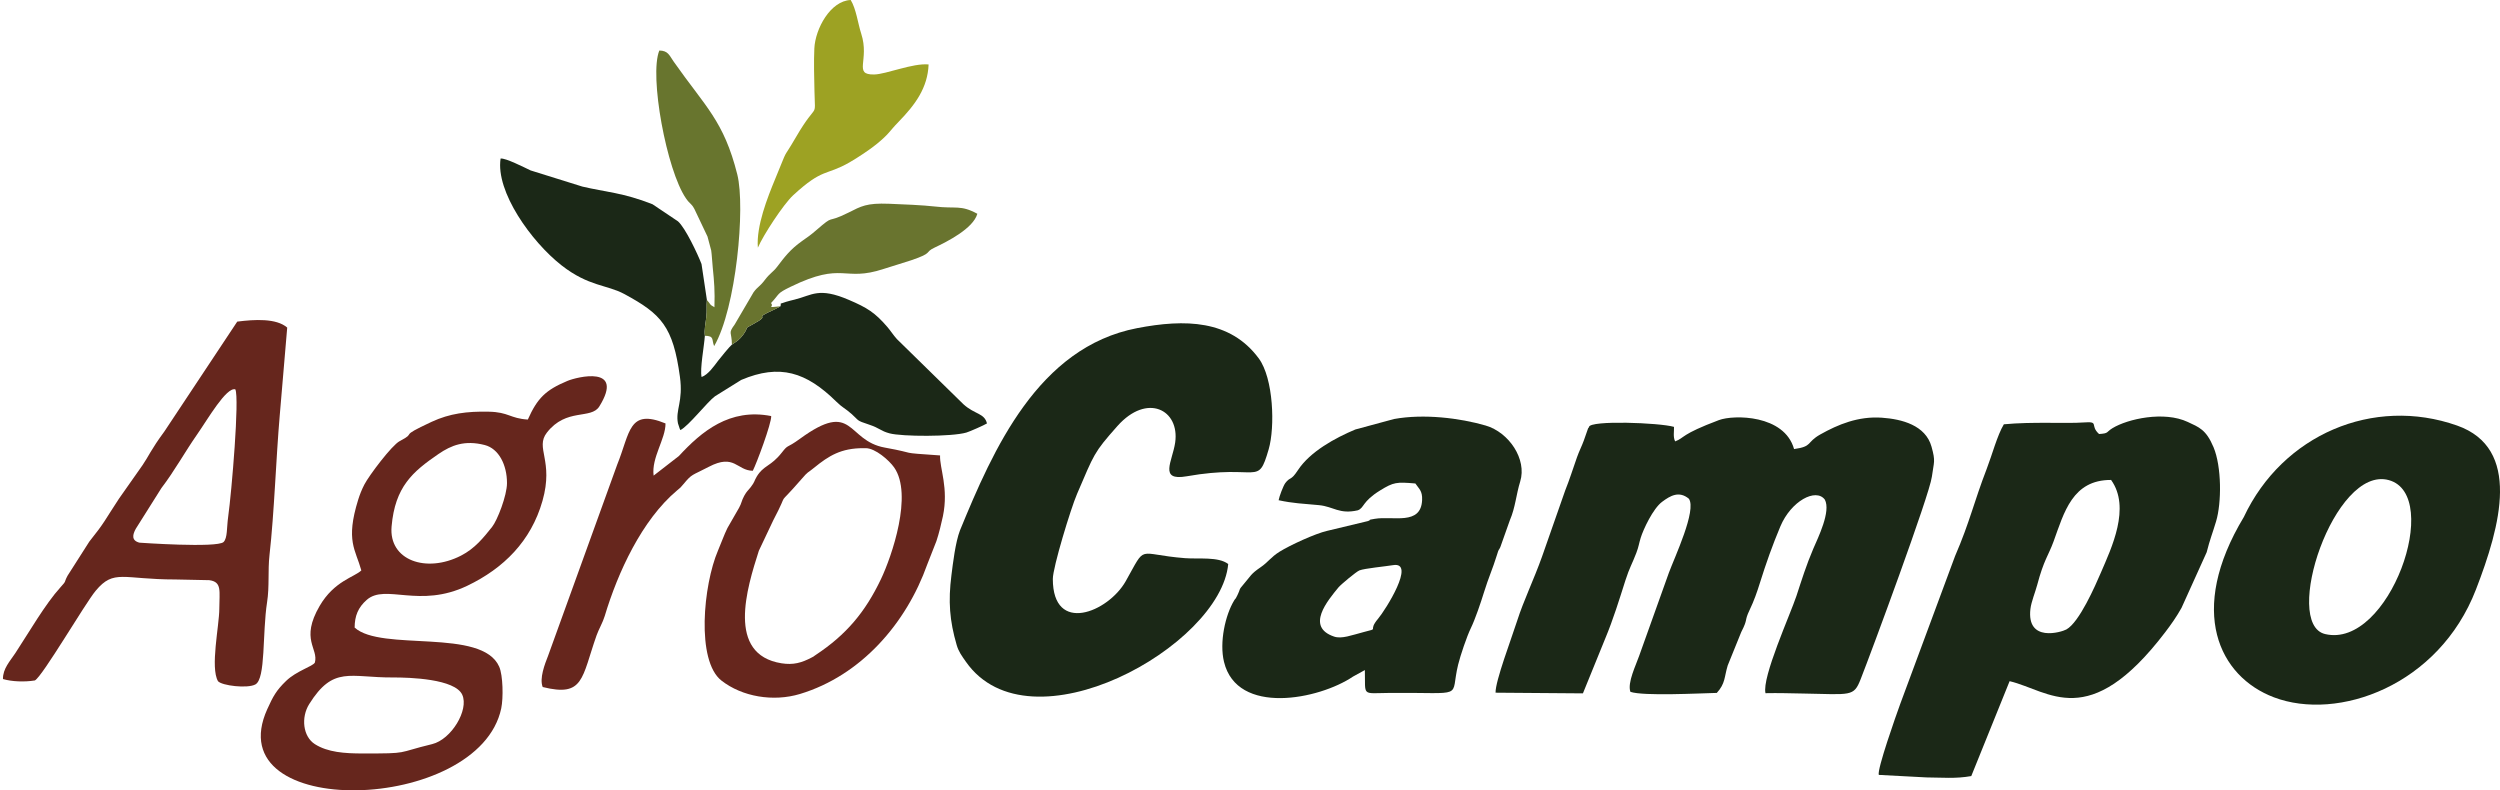 <?xml version="1.0" encoding="utf-8"?>
<!-- Generator: Adobe Illustrator 14.0.0, SVG Export Plug-In . SVG Version: 6.00 Build 43363)  -->
<!DOCTYPE svg PUBLIC "-//W3C//DTD SVG 1.1//EN" "http://www.w3.org/Graphics/SVG/1.1/DTD/svg11.dtd">
<svg version="1.1" id="Capa_1" xmlns="http://www.w3.org/2000/svg" xmlns:xlink="http://www.w3.org/1999/xlink" x="0px" y="0px"
	 width="400.691px" height="126.671px" viewBox="0 0 400.691 126.671" enable-background="new 0 0 400.691 126.671"
	 xml:space="preserve">
<g id="Capa_x0020_1">
	<path fill="#1B2817" d="M287.547,71.976c-1.548-5.543-9.694-5.525-12.044-4.644c-6.186,2.325-5.42,2.796-7.014,3.413
		c-0.369-0.697-0.151-1.653-0.187-2.327c-2.339-0.678-13.448-1.082-13.621,0.008c-0.023,0.126-0.118,0.171-0.146,0.226l-0.693,1.974
		c-0.294,0.818-0.768,1.746-1.093,2.677c-0.682,1.943-1.183,3.558-1.884,5.305l-3.713,10.607c-1.345,3.766-2.941,7.006-3.997,10.312
		c-0.899,2.813-3.503,9.653-3.452,11.495l14.002,0.109l3.569-8.772c1.278-3.054,2.264-6.271,3.246-9.353
		c0.638-2.001,1.089-2.658,1.747-4.393c0.375-0.978,0.42-1.52,0.697-2.407c0.42-1.358,1.969-4.683,3.428-5.772
		c1.315-0.987,2.72-1.803,4.295-0.499c1.275,1.826-2.271,9.343-3.209,11.878l-4.747,13.274c-0.479,1.422-1.952,4.365-1.412,5.801
		c2.103,0.707,11.035,0.235,13.845,0.169c1.39-1.523,1.182-2.537,1.747-4.395l2.166-5.349c1.152-2.246,0.443-1.653,1.323-3.497
		c0.75-1.572,1.214-2.92,1.667-4.372c1.002-3.205,2.019-6.063,3.279-9.063c1.72-4.094,5.702-6.206,7.129-4.306
		c1.012,1.881-1.085,6.097-1.848,7.876c-1.104,2.574-1.883,5.073-2.693,7.546c-0.972,2.945-5.568,13.063-4.968,15.605
		c2.063-0.043,3.984,0.02,6.017,0.055c7.728,0.142,8.118,0.538,9.232-2.289c1.745-4.434,11.03-29.508,11.417-32.453
		c0.318-2.423,0.625-2.392-0.057-4.826c-0.954-3.424-4.736-4.418-7.964-4.642c-3.778-0.259-6.994,1.076-9.851,2.679
		C289.447,70.928,290.578,71.548,287.547,71.976z"/>
	<path fill="#1B2817" d="M168.743,92.791c0-1.859,2.881-11.298,3.876-13.611c2.789-6.479,2.644-6.579,6.474-10.894
		c4.753-5.352,10.014-2.623,9.26,2.642c-0.433,2.996-2.686,6.21,1.848,5.409c11.663-2.054,11.354,1.799,13.136-4.319
		c1.037-3.559,0.785-11.375-1.594-14.585c-4.589-6.191-11.82-6.316-19.489-4.84c-15.875,3.061-23.057,19.429-28.39,32.411
		c-0.739,1.922-1.13,5.277-1.371,7.187c-0.531,4.182-0.302,7.276,0.843,11.195c0.309,1.057,0.807,1.723,1.48,2.683
		c10.228,14.585,40.838-2.502,42.039-15.669c-1.568-1.214-4.771-0.77-6.933-0.94c-7.921-0.628-6.072-2.366-9.501,3.703
		C177.616,98.12,168.743,101.76,168.743,92.791z"/>
	<path fill="#1B2817" d="M338.358,76.924c3.185,4.432,0.051,10.927-1.614,14.807c-0.911,2.121-3.479,8.025-5.557,9.158
		c-0.795,0.436-6.401,2.138-5.757-3.299c0.129-1.113,0.783-2.698,1.082-3.827c1.069-4.043,1.798-4.706,2.629-6.986
		C330.832,82.119,332.171,76.9,338.358,76.924z M322.093,109.175c6.359,1.508,12.639,8.293,24.94-7.847
		c0.891-1.166,1.79-2.431,2.609-3.892l4.037-8.926c0.508-2.022,0.933-3.028,1.506-4.937c0.903-3.008,0.896-8.771-0.404-11.885
		c-1.198-2.869-2.364-3.223-4.128-4.055c-3.801-1.791-9.621-0.503-12.073,0.993c-1.041,0.637-0.548,0.835-2.15,0.938
		c-1.561-1.413,0.142-2.048-2.485-1.854c-2.817,0.208-8.105-0.148-12.774,0.295c-1.045,1.726-1.917,4.995-2.735,7.105
		c-2.081,5.393-2.708,8.518-5.092,14.031l-8.788,23.701c-0.668,1.834-3.727,10.489-3.433,11.355l7.67,0.406
		c2.431,0.012,4.626,0.239,7.154-0.216L322.093,109.175z"/>
	<path fill="#1B2817" d="M223.279,90.58c3.707-0.616-1.229,7.194-2.388,8.566c-1.824,2.158,0.371,1.459-2.307,2.154
		c-1.944,0.507-3.544,1.141-4.748,0.734c-4.638-1.553-1.022-5.796,0.695-7.894c0.363-0.439,2.839-2.517,3.359-2.721
		C218.73,91.097,222.05,90.782,223.279,90.58z M218.754,107.396c0.113,4.298-0.613,3.701,3.981,3.664
		c12.433-0.106,9.602,1.044,10.971-4.54c0.351-1.438,1.396-4.537,2.04-5.854c0.698-1.434,1.594-4.089,2.101-5.733
		c0.691-2.259,1.434-3.88,2.042-5.879c0.428-1.404,0.267-0.633,0.585-1.385l1.523-4.294c0.884-2.046,0.998-4.078,1.657-6.213
		c1.094-3.548-1.786-7.867-5.549-8.961c-4.139-1.202-9.892-1.908-14.663-1.045l-6.217,1.681c-3.226,1.357-7.235,3.53-9.198,6.516
		c-1.187,1.806-1.212,0.997-2.024,2.073c-0.318,0.42-0.971,2.144-1.072,2.749c2.378,0.51,3.833,0.538,6.479,0.789
		c2.337,0.228,3.239,1.504,6.204,0.828c1.061-0.381,0.66-1.378,3.568-3.177c2.189-1.354,2.656-1.382,5.666-1.125
		c0.574,0.862,1.146,1.16,1.082,2.649c-0.173,4.143-4.692,2.513-7.587,3.016c-1.407,0.243-0.363,0.074-1.08,0.357l-6.562,1.574
		c-1.904,0.433-5.965,2.306-7.624,3.342c-1.408,0.882-1.811,1.653-3.013,2.475c-1.656,1.131-1.561,1.368-2.738,2.728
		c-0.903,1.04-0.444,0.661-0.992,1.749c-0.569,1.123-0.114,0.175-0.528,0.856c-1.43,2.348-2.391,6.719-1.629,9.849
		c2.101,8.651,15.213,6.046,20.687,2.349L218.754,107.396z"/>
	<path fill="#1B2817" d="M382.866,76.949c8.754,2.396,0.046,27.118-10.21,24.674C365.726,99.97,374.107,74.554,382.866,76.949z
		 M393.81,68.204c-13.405-4.723-27.959,1.441-34.181,14.669c-9.091,15.096-3.961,25.56,4.824,28.89
		c10.265,3.892,26.417-1.854,32.378-17.262C400.803,84.242,404.159,71.851,393.81,68.204z"/>
	<path fill="#66261D" d="M58.175,120.765c-2.92,0-5.644-0.183-7.706-1.496c-1.925-1.223-2.247-4.286-0.911-6.421
		c3.872-6.179,6.489-4.234,13.396-4.267c2.698-0.012,9.99,0.221,11.138,2.778c1.091,2.43-1.76,7.163-4.832,7.905
		C63.337,120.7,65.777,120.765,58.175,120.765z M81.259,77.425c0,1.999-1.549,5.977-2.396,7.037
		c-1.374,1.718-2.739,3.448-4.978,4.595c-5.567,2.858-11.598,0.754-11.123-4.676c0.555-6.375,3.371-8.771,7.503-11.605
		c2.097-1.438,4.235-2.261,7.407-1.453C79.954,71.899,81.259,74.528,81.259,77.425z M56.839,100.586
		c0.008-1.854,0.547-3.218,1.944-4.443c3.011-2.637,8.41,1.436,16.131-2.268c5.797-2.782,10.197-7.14,12.03-13.588
		c1.852-6.505-1.217-8.468,0.704-10.944c3.118-4.018,7.09-2.062,8.417-4.212c4.117-6.658-3.627-4.706-5.12-4.079
		c-3.489,1.458-4.816,2.759-6.347,6.194c-2.874-0.179-3.039-1.198-6.271-1.261c-3.452-0.074-6.245,0.278-9.149,1.626
		c-5.683,2.639-2.109,1.52-5.116,3.09c-1.267,0.664-4.929,5.533-5.659,6.953c-0.429,0.827-0.75,1.646-0.998,2.448
		c-2.051,6.609-0.417,7.964,0.508,11.322c-1.075,1.063-4.343,1.681-6.681,5.693c-3.16,5.432-0.142,6.788-0.769,9.088
		c-0.375,0.624-2.935,1.315-4.611,2.935c-1.561,1.509-2.074,2.445-3.011,4.515c-8.143,17.974,33.931,16.761,37.494-0.114
		c0.351-1.677,0.287-5.295-0.325-6.684C77.26,100.594,61.133,104.493,56.839,100.586z"/>
	<path fill="#1B2817" d="M125.093,49.092l-0.934,0.493c-3.995,1.794-0.176,0.581-3.433,2.354c-1.634,0.892-0.574,0.274-1.603,1.698
		c-0.23,0.318-0.555,0.678-0.869,0.941l-0.948,0.654c-0.341,0.275-1.837,2.089-2.231,2.613c-0.616,0.811-1.554,2.188-2.624,2.583
		c-0.303-1.259,0.413-4.959,0.52-6.616c-0.133-0.93,0.123-1.993,0.223-2.919c0.141-1.271,0-1.677,0.103-2.813l-0.861-5.763
		c-0.615-1.6-2.586-5.796-3.772-6.841l-4.09-2.744c-4.714-1.859-7.553-1.958-11.23-2.827l-8.298-2.59
		c-1.03-0.486-4.041-2.024-4.813-1.902c-0.812,5.302,4.924,13.323,9.768,17.115c4.346,3.401,7.258,3.08,10.089,4.61
		c5.909,3.198,7.784,5.188,8.885,13.251c0.551,4.012-0.746,5.269-0.317,7.456l0.275,0.841c0.023,0.059,0.072,0.166,0.114,0.247
		c1.32-0.652,4.293-4.496,5.544-5.418l4.214-2.625c6.175-2.61,10.414-1.267,15.243,3.489c0.987,0.973,1.37,1.023,2.449,1.978
		c1.243,1.107,0.681,0.999,2.767,1.688c1.79,0.593,1.837,1.014,3.302,1.408c1.985,0.536,9.975,0.56,12.316-0.124
		c0.544-0.159,2.908-1.207,3.303-1.465c-0.405-1.669-1.956-1.426-3.754-3.057l-10.69-10.469c-0.532-0.589-1.019-1.343-1.5-1.909
		c-2.005-2.338-3.256-3.11-6.21-4.373c-4.837-2.07-5.862-0.735-8.663-0.042c-0.172,0.042-1.175,0.286-1.331,0.348
		C124.722,48.857,125.28,48.392,125.093,49.092z"/>
	<path fill="#66261D" d="M35.833,86.873c-1.064,0.985-13.487,0.103-13.491,0.103c-1.301-0.342-1.106-1.274-0.574-2.235l4.098-6.507
		c2.097-2.741,3.765-5.794,5.729-8.607c1.687-2.413,4.687-7.645,6.123-7.223c0.68,1.365-0.583,16.353-1.149,20.429
		C36.323,84.596,36.476,86.217,35.833,86.873z M0.475,108.835c1.396,0.41,3.44,0.5,5.12,0.222c1.251-0.695,8.02-12.313,9.749-14.383
		c2.928-3.501,4.313-1.799,12.788-1.799l5.41,0.112c2.071,0.279,1.611,1.756,1.607,4.583c-0.007,2.747-1.477,9.401-0.21,11.608
		c0.624,0.721,4.737,1.213,5.996,0.518c1.672-0.927,1.095-8.182,1.872-13.187c0.394-2.518,0.103-5.03,0.387-7.548
		c0.772-6.835,1.044-15.555,1.648-22.462l1.19-13.996c-1.752-1.522-5.273-1.309-8.009-0.956L26.348,69.152
		c-2.181,2.959-2.541,4.01-3.505,5.405l-3.773,5.368c-2.354,3.568-2.2,3.689-4.76,6.889l-3.478,5.452
		c-0.658,1.226-0.081,0.697-1.144,1.867c-2.456,2.706-5.085,7.285-7.239,10.56C1.618,105.958,0.444,107.172,0.475,108.835z"/>
	<path fill="#66261D" d="M138.749,71.831c1.538,0.004,3.741,1.926,4.557,3.084c3.046,4.34-0.368,14.249-2.116,17.919
		c-2.51,5.261-5.544,8.891-10.441,12.133c-0.658,0.432,0.008,0.068-0.643,0.41c-1.646,0.868-2.97,1.231-4.852,0.933
		c-8.858-1.412-5.553-12.026-3.628-18.038l2.292-4.843c2.954-5.621-0.003-1.409,4.587-6.688c1.106-1.276,0.781-0.797,1.975-1.772
		c2.369-1.929,4.327-3.149,7.929-3.138H138.749z M150.671,72.995c-7.209-0.495-3.194-0.235-8.854-1.257
		c-6.206-1.115-4.905-7.759-13.595-1.418c-2.276,1.659-1.803,0.798-2.912,2.215c-1.787,2.28-2.931,2.011-4.033,3.868
		c-0.451,0.762-0.256,0.77-0.968,1.694c-0.417,0.54-0.597,0.59-1.033,1.377c-0.451,0.824-0.387,1.131-0.818,1.906l-1.867,3.25
		c-0.544,1.107-0.934,2.258-1.508,3.597c-2.368,5.535-3.523,17.676,0.551,20.856c3.325,2.598,8.308,3.437,12.593,2.143
		c9.791-2.963,17.038-11.322,20.394-20.772l1.466-3.734c0.397-1.174,0.808-2.878,1.041-3.987
		C152.068,78.21,150.587,75.045,150.671,72.995z"/>
	<path fill="#66261D" d="M104.76,76.23c-0.375-2.87,1.932-5.892,1.905-8.364c-5.938-2.44-5.658,1.469-7.741,6.598l-11.065,30.603
		c-0.551,1.4-1.427,3.664-0.879,5.047c6.619,1.649,6.213-1.398,8.643-8.3c0.321-0.913,0.995-2.056,1.301-3.081
		c2.082-6.955,5.955-15.399,11.593-20.13c0.566-0.475,0.506-0.385,1.03-1.017c1.42-1.711,1.301-1.319,4.056-2.767
		c4.132-2.166,4.484,0.608,7.052,0.634c0.581-1.111,3.015-7.614,2.95-8.769c-6.658-1.308-11.161,2.468-14.796,6.404L104.76,76.23z"
		/>
	<path fill="#9DA223" d="M121.469,39.698c0.869-2.04,4.122-6.983,5.641-8.387c4.817-4.45,5.237-3.096,9.045-5.285
		c1.252-0.716,3.244-2.031,4.297-2.893c2.14-1.745,1.99-1.986,3.566-3.605c2.659-2.731,4.668-5.437,4.816-9.198
		c-2.54-0.245-6.818,1.577-8.72,1.607c-3.428,0.061-0.692-2.261-2.081-6.543c-0.532-1.629-0.796-3.94-1.684-5.395
		c-3.249,0.133-5.679,4.604-5.828,7.768c-0.099,2.085-0.03,4.741,0.02,6.841c0.107,4.733,0.517,1.393-2.938,7.324
		c-2.503,4.297-0.992,1.033-3.384,6.811C123.042,31.594,121.179,36.258,121.469,39.698z"/>
	<path fill="#69742F" d="M117.307,55.232l0.948-0.654c0.314-0.264,0.639-0.623,0.869-0.941c1.028-1.424-0.031-0.807,1.603-1.698
		c3.257-1.772-0.563-0.56,3.433-2.354l0.934-0.493c-2.549,0.24-0.922,0.148-1.519-0.517c1.484-1.565,0.814-1.481,3.156-2.617
		c8.514-4.145,8.379-0.696,14.914-2.859c1.666-0.551,2.92-0.884,4.4-1.384c3.654-1.24,2.017-1.214,3.758-2.036
		c1.947-0.922,6.184-3.038,6.842-5.415c-2.694-1.469-3.421-0.765-6.811-1.166c-1.853-0.219-5.346-0.364-7.347-0.44
		c-3.62-0.142-4.474,0.406-6.467,1.404c-3.888,1.944-2.021,0.085-5.284,2.912c-0.788,0.685-1.259,1.006-2.139,1.622
		c-1.975,1.385-2.924,2.701-4.041,4.163c-0.674,0.884-1.117,0.987-1.979,2.124c-0.86,1.132-1.09,1.006-1.79,1.946l-3.038,5.186
		C116.644,53.526,117.287,53.097,117.307,55.232z"/>
	<path fill="#68752E" d="M113.296,48.081c-0.103,1.136,0.038,1.542-0.103,2.813c-0.1,0.926-0.355,1.989-0.223,2.919
		c1.554,0.038,1.063,0.593,1.488,1.665c3.536-6.058,5.028-22.254,3.716-27.503c-2.162-8.625-5.115-10.852-10.197-18.099
		c-0.716-1.018-0.884-1.752-2.303-1.779c-1.653,4.017,1.178,19.227,4.266,23.692c0.7,1.014,0.818,0.727,1.354,1.702l2.102,4.424
		c0.03,0.107,0.113,0.432,0.145,0.543l0.448,1.684c0.103,0.716,0.156,1.829,0.248,2.759c0.233,2.272,0.352,3.753,0.269,6.34
		C113.687,48.823,113.878,48.704,113.296,48.081z"/>
</g>
</svg>
